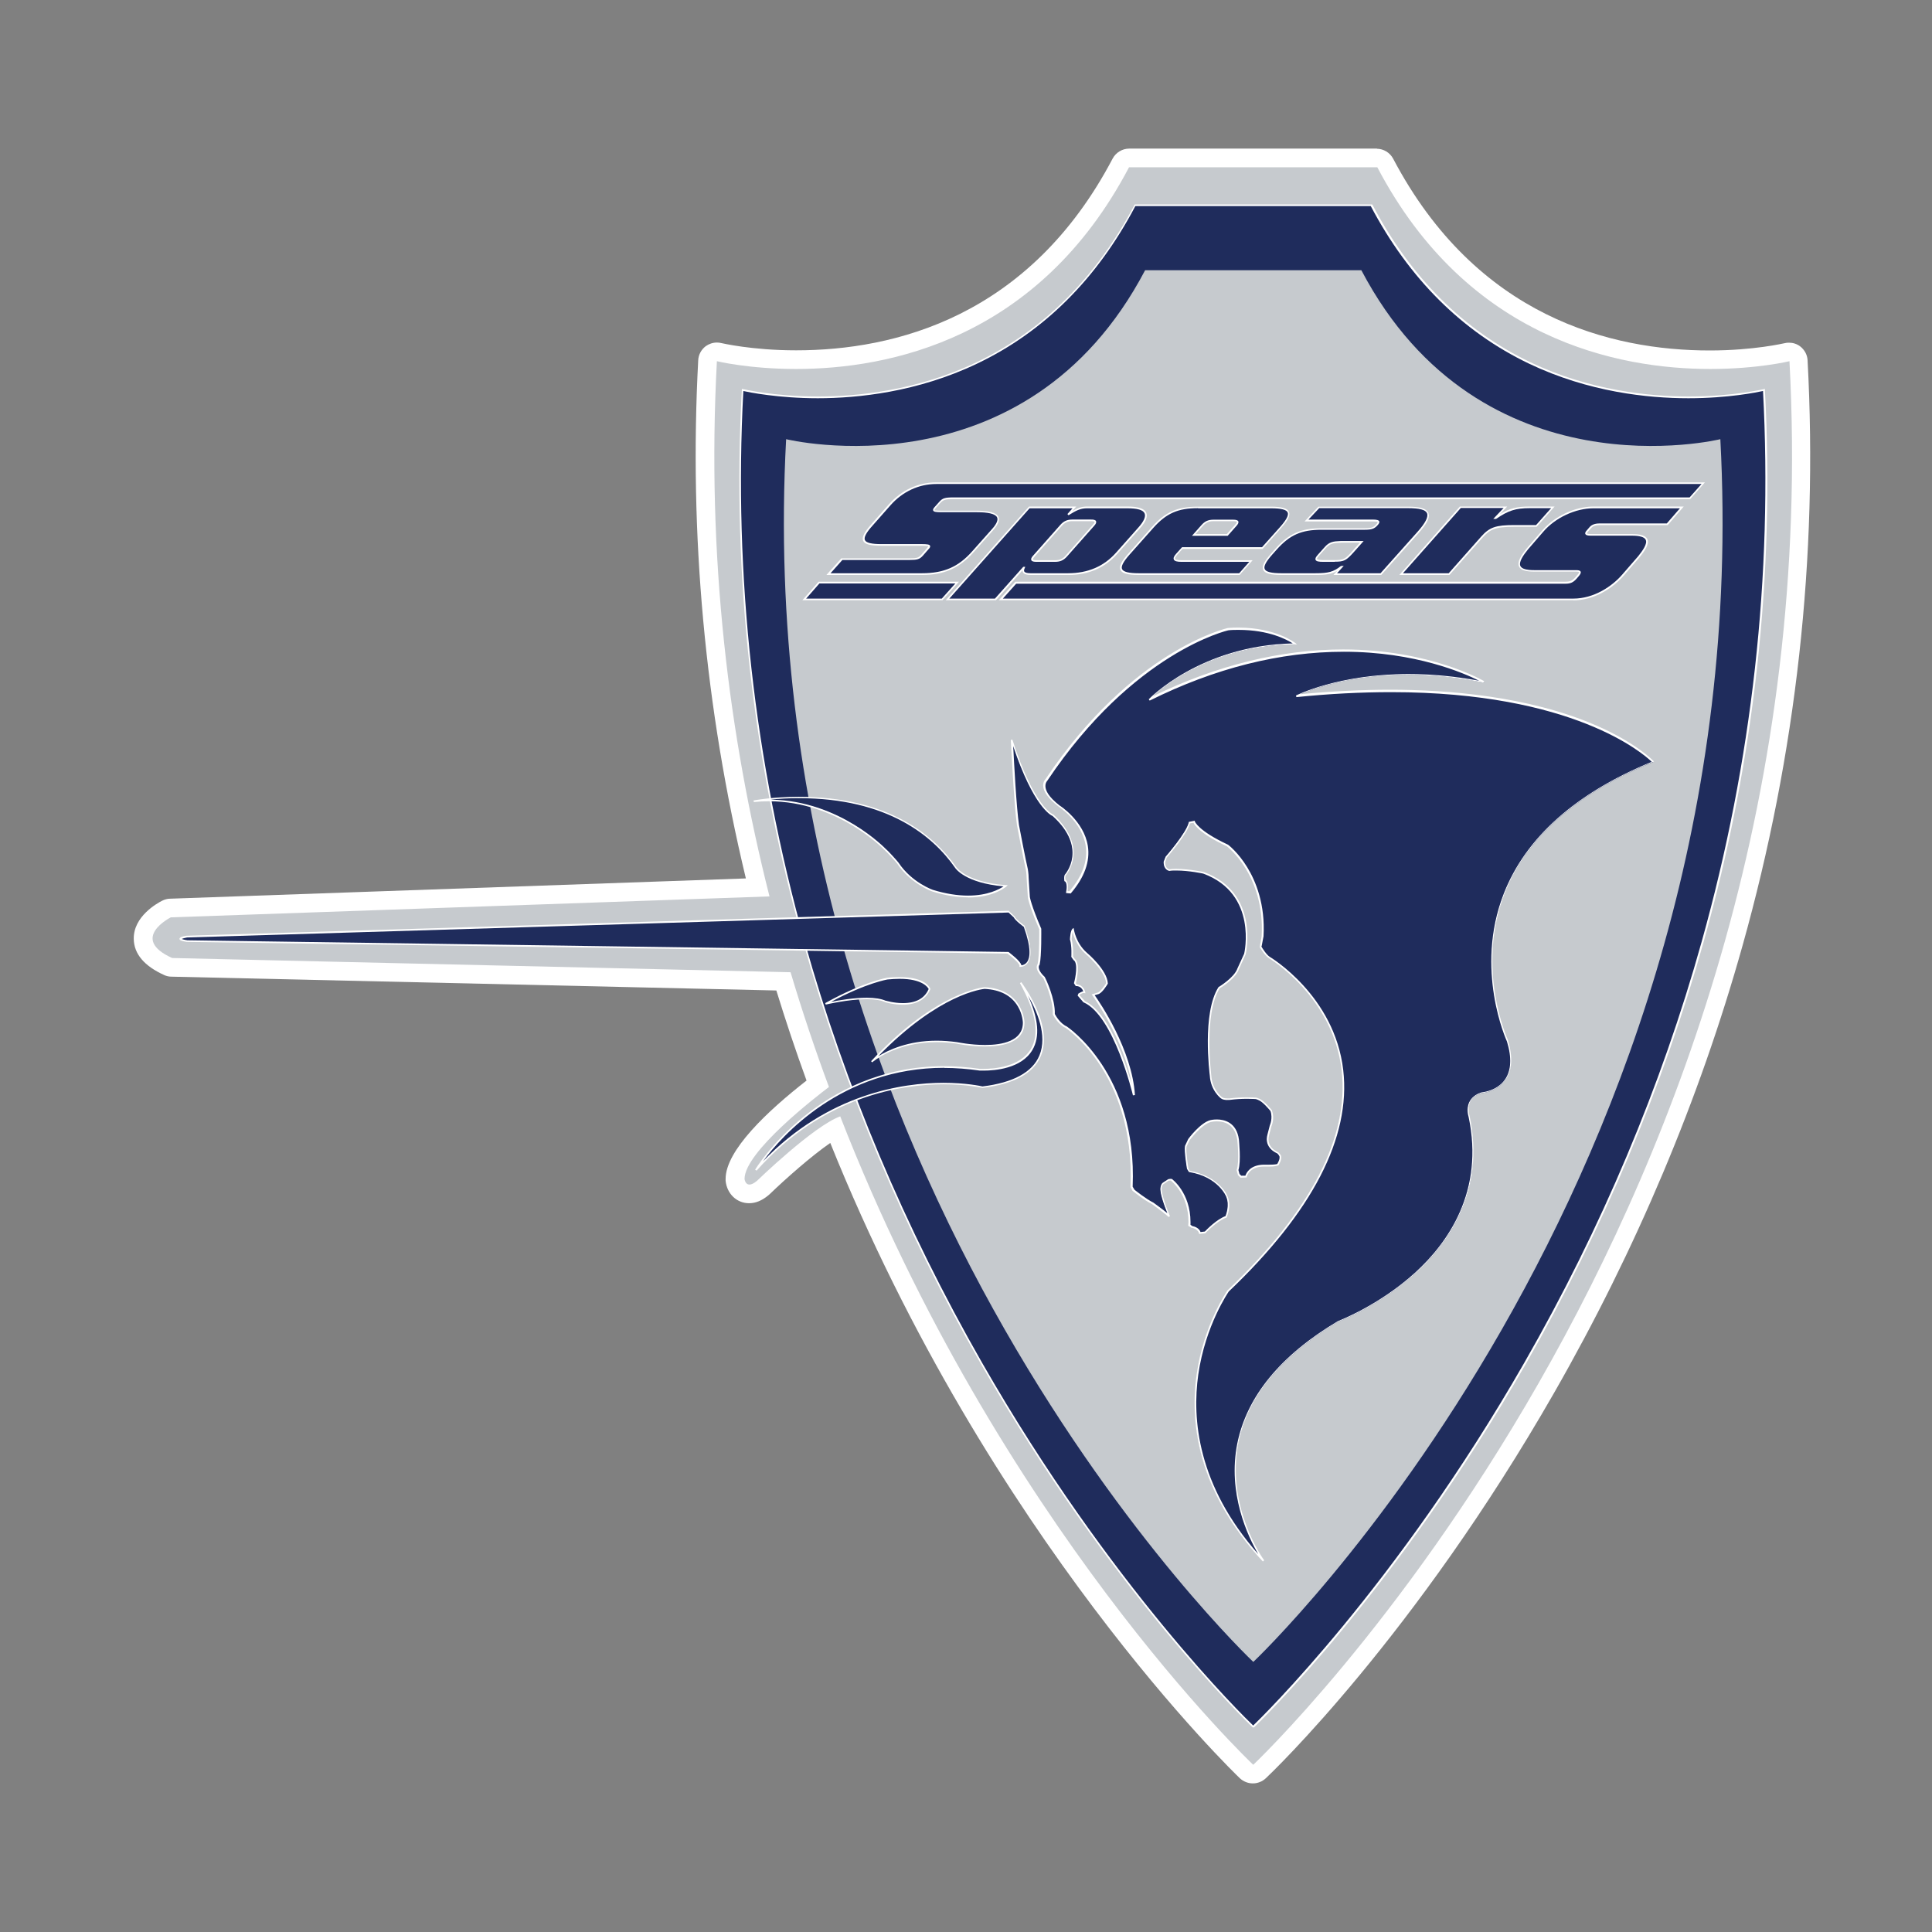 <svg width="110" height="110" viewBox="0 0 110 110" fill="none" xmlns="http://www.w3.org/2000/svg">
<rect x="0" y="0" width="110" height="110" fill="#808080" stroke="none"/>
<path d="M71.343 101.004C71.205 101.004 71.075 100.95 70.976 100.858C70.831 100.721 56.565 87.074 47.548 64.288C46.288 64.998 44.24 66.871 43.468 67.612C43.46 67.619 43.445 67.627 43.437 67.642C43.162 67.864 42.918 67.978 42.666 67.978C42.192 67.978 41.901 67.573 41.856 67.184C41.856 67.168 41.856 67.146 41.856 67.13C41.856 65.541 44.927 62.966 46.563 61.713C45.852 59.787 45.195 57.831 44.606 55.89L9.778 55.096C9.709 55.096 9.64 55.08 9.572 55.05C8.639 54.629 8.158 54.094 8.15 53.475C8.128 52.49 9.342 51.848 9.48 51.779C9.549 51.749 9.625 51.726 9.702 51.726L43.139 50.557C40.709 40.7 39.747 30.613 40.282 20.565C40.289 20.405 40.366 20.259 40.495 20.168C40.587 20.099 40.702 20.061 40.809 20.061C40.847 20.061 40.893 20.061 40.931 20.076C40.946 20.076 42.719 20.504 45.309 20.504C51.056 20.504 58.934 18.563 63.801 9.302C63.893 9.126 64.076 9.019 64.267 9.019H78.396C78.594 9.019 78.77 9.126 78.862 9.302C83.729 18.563 91.607 20.504 97.353 20.504C99.944 20.504 101.716 20.084 101.732 20.076C101.77 20.068 101.816 20.061 101.854 20.061C101.969 20.061 102.076 20.099 102.167 20.168C102.297 20.259 102.374 20.405 102.381 20.565C103.734 45.812 95.321 66.297 88.031 79.043C80.13 92.85 71.778 100.805 71.694 100.889C71.595 100.981 71.465 101.034 71.328 101.034H71.305L71.343 101.004Z" fill="#C6CACE"/>
<path d="M78.419 9.524C83.576 19.342 92.15 21.008 97.376 21.008C100.074 21.008 101.885 20.565 101.885 20.565C104.49 69.186 71.366 100.469 71.366 100.469H71.343C71.343 100.469 56.901 86.829 47.839 63.562C46.326 64.104 43.101 67.23 43.101 67.23C42.91 67.39 42.773 67.444 42.673 67.444C42.421 67.444 42.391 67.123 42.391 67.123C42.391 65.571 46.532 62.393 47.197 61.888C46.417 59.787 45.684 57.609 45.012 55.355L9.801 54.545C7.341 53.43 9.725 52.23 9.725 52.23L43.812 51.038C41.497 41.899 40.221 31.691 40.817 20.565C40.817 20.565 42.627 21.008 45.325 21.008C50.559 21.008 59.125 19.342 64.282 9.524H78.411M78.419 8.461H64.29C63.901 8.461 63.534 8.683 63.35 9.027C58.605 18.051 50.926 19.946 45.325 19.946C42.803 19.946 41.084 19.534 41.069 19.534C40.985 19.511 40.901 19.503 40.817 19.503C40.587 19.503 40.366 19.579 40.182 19.709C39.93 19.9 39.77 20.191 39.754 20.504C39.227 30.392 40.136 40.31 42.467 50.014L9.679 51.168C9.526 51.168 9.373 51.214 9.236 51.282C8.961 51.42 7.585 52.176 7.616 53.468C7.631 54.316 8.219 55.004 9.35 55.516C9.48 55.577 9.618 55.607 9.763 55.607L44.202 56.394C44.729 58.106 45.302 59.825 45.921 61.522C43.69 63.264 41.313 65.503 41.313 67.123C41.313 67.161 41.313 67.199 41.313 67.23C41.39 67.971 41.947 68.506 42.65 68.506C43.025 68.506 43.384 68.36 43.758 68.047C43.781 68.032 43.797 68.009 43.819 67.994C44.714 67.13 46.196 65.816 47.273 65.075C56.343 87.616 70.449 101.11 70.594 101.248C70.793 101.431 71.053 101.538 71.32 101.538H71.343C71.61 101.538 71.87 101.431 72.069 101.248C72.413 100.927 80.558 93.156 88.497 79.28C93.159 71.134 96.765 62.576 99.21 53.85C102.274 42.931 103.52 31.713 102.916 20.512C102.901 20.198 102.74 19.908 102.488 19.717C102.305 19.579 102.083 19.511 101.854 19.511C101.77 19.511 101.686 19.518 101.602 19.541C101.587 19.541 99.867 19.954 97.346 19.954C91.745 19.954 84.073 18.059 79.32 9.035C79.137 8.691 78.778 8.469 78.38 8.469" fill="white"/>
<path d="M71.366 11.686H78.082C85.533 25.853 100.433 22.2 100.433 22.2C102.916 68.506 71.366 98.299 71.366 98.299H71.343C71.343 98.299 39.793 68.506 42.276 22.208C42.276 22.208 57.176 25.86 64.626 11.694H71.366V11.686Z" fill="#1F2C5C"/>
<path d="M71.381 98.352H71.328L71.312 98.337C71.228 98.26 63.335 90.734 55.839 77.637C51.438 69.95 48.038 61.873 45.73 53.636C42.842 43.336 41.665 32.76 42.238 22.193V22.139L42.299 22.154C42.314 22.154 44.049 22.575 46.578 22.575C48.825 22.575 52.225 22.238 55.61 20.619C59.4 18.808 62.418 15.797 64.596 11.663L64.611 11.64H78.128L78.144 11.663C80.314 15.797 83.34 18.808 87.122 20.619C90.507 22.238 93.907 22.575 96.154 22.575C98.683 22.575 100.418 22.154 100.433 22.154L100.486 22.139V22.193C101.059 32.76 99.883 43.336 96.994 53.636C94.687 61.873 91.286 69.942 86.885 77.637C79.389 90.726 71.488 98.26 71.412 98.337L71.397 98.352H71.381ZM42.322 22.261C41.764 32.798 42.941 43.343 45.814 53.613C48.122 61.843 51.522 69.912 55.916 77.591C63.205 90.321 70.877 97.794 71.351 98.245C71.824 97.787 79.496 90.321 86.786 77.591C91.187 69.912 94.587 61.843 96.887 53.613C99.76 43.343 100.937 32.798 100.379 22.261C100.066 22.33 98.423 22.674 96.131 22.674C93.839 22.674 90.461 22.33 87.053 20.703C83.256 18.884 80.222 15.866 78.044 11.732H64.642C62.464 15.873 59.431 18.892 55.633 20.703C52.233 22.33 48.825 22.674 46.563 22.674C44.301 22.674 42.628 22.33 42.314 22.261" fill="white"/>
<path d="M71.366 15.384H77.509C84.325 28.344 97.949 25.005 97.949 25.005C100.219 67.359 71.366 94.615 71.366 94.615H71.35C71.35 94.615 42.482 67.352 44.759 25.005C44.759 25.005 58.391 28.344 65.199 15.384H71.366Z" fill="#C6CACE"/>
<path d="M94.129 43.382C94.129 43.382 89.223 38.086 73.803 39.637C73.803 39.637 77.891 37.521 84.501 38.866C84.501 38.866 76.761 34.22 65.421 39.851C65.421 39.851 68.309 36.757 73.727 36.68C73.727 36.68 72.482 35.656 69.929 35.832C69.929 35.832 64.558 36.978 59.583 44.421C59.583 44.421 59.018 44.91 60.286 45.895C60.286 45.895 63.457 47.867 60.92 50.824L60.737 50.809C60.737 50.809 60.852 50.251 60.623 50.144C60.623 50.144 60.592 49.961 60.638 49.861C60.638 49.861 62.013 48.31 59.942 46.43C59.942 46.43 58.85 46.048 57.604 42.144C57.604 42.144 57.772 45.743 57.956 46.988C57.956 46.988 58.353 49.059 58.46 49.51C58.46 49.51 58.506 49.762 58.506 49.999L58.575 51.076C58.575 51.076 58.62 51.504 59.224 52.902C59.224 52.902 59.247 54.423 59.133 54.912C59.133 54.912 58.896 55.157 59.446 55.669C59.446 55.669 60.034 56.883 59.996 57.747C59.996 57.747 60.271 58.297 60.699 58.496C60.699 58.496 64.695 61.086 64.42 67.589L64.535 67.787C64.535 67.787 65.161 68.299 65.627 68.536C65.627 68.536 66.491 69.163 66.567 69.277C66.567 69.277 66.017 67.986 66.094 67.627C66.094 67.627 66.117 67.459 66.201 67.398L66.499 67.199C66.499 67.199 66.613 67.176 66.667 67.184C66.667 67.184 67.706 67.91 67.706 69.598V69.774L67.851 69.866C67.851 69.866 68.218 69.919 68.287 70.21L68.592 70.171C68.592 70.171 69.234 69.476 69.784 69.285C69.784 69.285 70.059 68.689 69.838 68.139C69.838 68.139 69.402 66.985 67.706 66.702L67.606 66.557C67.606 66.557 67.438 65.571 67.492 65.266L67.675 64.884C67.675 64.884 68.348 63.974 68.913 63.829C68.913 63.829 70.296 63.478 70.487 64.907C70.487 64.907 70.625 66.144 70.449 66.626L70.518 66.87L70.64 66.993H70.93C70.93 66.993 71.068 66.374 71.939 66.366C71.939 66.366 72.612 66.397 72.734 66.32C72.734 66.32 72.925 66.037 72.879 65.839C72.879 65.839 72.825 65.701 72.719 65.633C72.719 65.633 71.977 65.365 72.191 64.601L72.329 64.097C72.329 64.097 72.52 63.692 72.367 63.241C72.367 63.241 71.924 62.691 71.649 62.591C71.649 62.591 71.519 62.523 71.473 62.538C71.473 62.538 70.778 62.484 70.013 62.584C70.013 62.584 69.677 62.63 69.532 62.507C69.532 62.507 68.959 62.079 68.913 61.246C68.913 61.246 68.455 57.732 69.395 56.242C69.395 56.242 70.296 55.714 70.487 55.149L70.869 54.316C70.869 54.316 71.725 50.87 68.508 49.693C68.508 49.693 67.385 49.449 66.552 49.533C66.552 49.533 66.269 49.502 66.269 49.074L66.369 48.799C66.369 48.799 67.561 47.439 67.698 46.835L67.966 46.782C67.966 46.782 68.096 47.309 69.876 48.142C69.876 48.142 72.077 49.8 71.863 53.323L71.748 53.896C71.748 53.896 72.031 54.377 72.252 54.515C72.252 54.515 83.149 60.895 69.914 73.495C69.914 73.495 64.565 81.029 71.954 88.915C71.954 88.915 66.254 81.175 76.18 75.26C76.18 75.26 85.403 71.807 83.645 63.577C83.645 63.577 83.294 62.591 84.348 62.24C84.348 62.24 86.671 62.095 85.831 59.283C85.831 59.283 80.91 48.769 94.114 43.389M61.73 57.036L61.41 56.677L61.44 56.593C61.44 56.593 61.654 56.463 61.738 56.486C61.738 56.486 61.654 56.096 61.272 56.096L61.196 55.989C61.196 55.989 61.494 54.874 61.157 54.645L61.035 54.484C61.035 54.484 61.073 53.888 60.959 53.491C60.959 53.491 60.982 53.009 61.089 52.933C61.089 52.933 61.196 53.72 61.837 54.293C61.837 54.293 62.984 55.256 63.022 56.005C63.022 56.005 62.701 56.54 62.487 56.578L62.235 56.647C62.235 56.647 64.374 59.535 64.558 62.355C64.558 62.355 63.488 57.823 61.738 57.036" fill="#1F2C5C"/>
<path d="M71.939 88.946C68.111 84.858 67.751 80.869 68.133 78.24C68.546 75.39 69.876 73.488 69.891 73.465C74.644 68.941 76.822 64.731 76.386 60.933C75.897 56.738 72.283 54.576 72.245 54.553C72.015 54.415 71.733 53.941 71.725 53.919V53.903L71.832 53.315C71.939 51.519 71.396 50.22 70.923 49.449C70.411 48.608 69.86 48.195 69.86 48.188C68.355 47.485 68.019 46.988 67.95 46.843L67.751 46.881C67.591 47.485 66.529 48.715 66.43 48.83L66.338 49.089C66.338 49.456 66.567 49.494 66.575 49.494C66.689 49.479 66.819 49.471 66.964 49.471C67.713 49.471 68.523 49.647 68.531 49.647C71.748 50.832 70.93 54.293 70.923 54.331L70.54 55.172C70.357 55.714 69.547 56.211 69.44 56.272C68.523 57.739 68.966 61.201 68.966 61.239C69.012 62.041 69.562 62.461 69.562 62.461C69.624 62.515 69.731 62.538 69.876 62.538C69.952 62.538 70.013 62.538 70.013 62.538C70.319 62.5 70.647 62.477 70.991 62.477C71.259 62.477 71.442 62.492 71.48 62.492H71.496C71.557 62.492 71.664 62.545 71.687 62.553C71.969 62.66 72.405 63.195 72.42 63.218V63.233C72.588 63.692 72.397 64.104 72.39 64.12L72.26 64.616C72.061 65.327 72.726 65.579 72.756 65.594C72.879 65.671 72.94 65.816 72.94 65.823C72.986 66.045 72.802 66.335 72.787 66.351H72.772C72.772 66.351 72.68 66.419 72.252 66.419C72.084 66.419 71.947 66.419 71.947 66.419C71.129 66.427 70.991 66.977 70.984 67V67.038L70.632 67.054L70.487 66.909L70.411 66.633V66.618C70.579 66.152 70.449 64.93 70.449 64.922C70.326 64.035 69.746 63.844 69.28 63.844C69.081 63.844 68.936 63.883 68.936 63.883C68.401 64.02 67.736 64.914 67.729 64.922L67.553 65.289C67.507 65.571 67.652 66.442 67.667 66.549L67.751 66.672C69.096 66.901 69.746 67.726 69.899 68.131C70.128 68.697 69.853 69.285 69.838 69.316V69.331H69.815C69.28 69.514 68.645 70.202 68.638 70.202V70.217L68.263 70.255V70.217C68.195 69.957 67.859 69.904 67.851 69.904H67.835L67.652 69.789L67.667 69.583C67.667 68.024 66.751 67.291 66.659 67.214C66.659 67.214 66.644 67.214 66.636 67.214C66.598 67.214 66.544 67.222 66.521 67.23L66.231 67.428C66.177 67.474 66.147 67.589 66.147 67.627C66.086 67.91 66.46 68.895 66.613 69.247L66.529 69.293C66.475 69.209 65.941 68.811 65.597 68.559C65.131 68.33 64.527 67.833 64.496 67.81H64.489L64.366 67.589V67.573C64.512 64.227 63.495 61.942 62.617 60.62C61.669 59.183 60.676 58.526 60.66 58.519C60.225 58.32 59.95 57.777 59.942 57.755V57.732C59.98 56.929 59.453 55.791 59.4 55.684C59.155 55.462 59.033 55.248 59.025 55.072C59.025 54.973 59.063 54.904 59.079 54.881C59.186 54.408 59.17 53.025 59.17 52.902C58.574 51.527 58.521 51.091 58.521 51.076L58.452 49.991C58.452 49.754 58.406 49.51 58.406 49.502C58.299 49.066 57.91 47.003 57.902 46.98C57.726 45.743 57.558 42.166 57.55 42.128L57.642 42.113C58.865 45.934 59.942 46.361 59.95 46.369H59.965C61.05 47.362 61.188 48.264 61.104 48.837C61.02 49.433 60.714 49.808 60.668 49.861C60.645 49.922 60.653 50.029 60.66 50.083C60.852 50.205 60.806 50.595 60.783 50.74H60.89C61.639 49.876 61.944 48.998 61.814 48.15C61.6 46.767 60.263 45.918 60.248 45.903C59.69 45.468 59.407 45.078 59.392 44.734C59.392 44.512 59.499 44.383 59.53 44.359C64.466 36.993 69.853 35.771 69.906 35.756C70.113 35.74 70.304 35.733 70.495 35.733C72.65 35.733 73.734 36.604 73.742 36.604L73.841 36.688H73.712C69.196 36.749 66.414 38.942 65.65 39.637C69.287 37.872 72.932 36.978 76.478 36.978C81.429 36.978 84.47 38.766 84.501 38.782L84.463 38.865C83.011 38.575 81.559 38.422 80.161 38.422C76.928 38.422 74.758 39.217 74.048 39.523C75.828 39.355 77.547 39.27 79.167 39.27C82.361 39.27 86.984 39.622 90.843 41.288C93.158 42.289 94.114 43.305 94.129 43.313L94.175 43.358L94.114 43.382C89.758 45.162 86.915 47.676 85.67 50.87C83.997 55.149 85.838 59.176 85.853 59.214C86.144 60.177 86.098 60.933 85.724 61.476C85.25 62.148 84.432 62.232 84.34 62.24C84.035 62.347 83.821 62.515 83.706 62.744C83.531 63.111 83.668 63.516 83.668 63.516C84.585 67.795 82.499 70.76 80.589 72.494C78.518 74.374 76.203 75.253 76.18 75.26C72.955 77.178 71.045 79.501 70.51 82.145C69.776 85.79 71.954 88.816 71.977 88.839L71.908 88.9L71.939 88.946ZM71.817 53.888C71.862 53.972 72.107 54.362 72.29 54.476C72.329 54.499 75.989 56.685 76.478 60.926C76.921 64.754 74.728 68.995 69.96 73.534C69.96 73.541 68.63 75.436 68.225 78.263C67.866 80.785 68.179 84.567 71.641 88.487C71.06 87.501 69.876 85.026 70.449 82.176C70.991 79.501 72.917 77.155 76.172 75.222C76.203 75.207 78.503 74.336 80.558 72.471C82.453 70.752 84.516 67.818 83.615 63.585C83.615 63.569 83.462 63.149 83.66 62.744C83.783 62.492 84.019 62.301 84.356 62.194H84.363C84.363 62.194 85.219 62.133 85.685 61.468C86.044 60.956 86.083 60.223 85.8 59.298C85.785 59.267 83.928 55.202 85.617 50.885C86.87 47.683 89.704 45.162 94.045 43.374C93.571 42.915 89.575 39.408 79.206 39.408C77.502 39.408 75.683 39.5 73.811 39.691L73.788 39.599C73.788 39.599 76.203 38.377 80.199 38.377C81.506 38.377 82.858 38.506 84.218 38.759C83.37 38.331 80.596 37.108 76.516 37.108C72.894 37.108 69.173 38.04 65.459 39.889L65.406 39.813C65.406 39.813 68.317 36.757 73.605 36.634C73.276 36.42 72.252 35.863 70.525 35.863C70.334 35.863 70.143 35.863 69.945 35.886C69.899 35.893 64.542 37.116 59.629 44.451C59.629 44.451 59.514 44.566 59.522 44.772C59.53 44.994 59.675 45.353 60.332 45.865C60.34 45.865 61.715 46.744 61.937 48.165C62.074 49.044 61.745 49.953 60.974 50.855L60.959 50.87L60.699 50.847V50.793C60.737 50.648 60.775 50.251 60.622 50.175H60.599V50.136C60.599 50.113 60.569 49.938 60.615 49.831V49.815C60.676 49.754 61.944 48.279 59.935 46.461C59.82 46.415 58.834 45.911 57.688 42.48C57.734 43.412 57.871 45.972 58.017 46.973C58.017 46.996 58.414 49.051 58.521 49.487C58.521 49.494 58.567 49.746 58.567 49.991L58.636 51.069C58.636 51.069 58.697 51.512 59.285 52.879V52.895C59.285 52.956 59.308 54.431 59.193 54.92V54.935L59.178 54.943C59.178 54.943 58.987 55.164 59.491 55.63V55.645C59.53 55.691 60.087 56.868 60.057 57.732C60.095 57.808 60.355 58.274 60.737 58.442C60.783 58.473 64.756 61.117 64.489 67.566L64.596 67.742C64.665 67.795 65.245 68.261 65.673 68.475C65.742 68.528 66.216 68.865 66.468 69.079C66.315 68.697 66.009 67.887 66.078 67.604C66.078 67.589 66.101 67.421 66.2 67.344L66.514 67.138C66.514 67.138 66.644 67.107 66.705 67.123H66.72C66.72 67.123 67.782 67.894 67.782 69.583V69.736L67.897 69.812C67.958 69.82 68.263 69.889 68.355 70.148L68.6 70.118C68.691 70.019 69.264 69.43 69.776 69.239C69.815 69.14 70.013 68.62 69.822 68.147C69.822 68.131 69.371 67.008 67.721 66.733H67.698L67.583 66.549C67.576 66.511 67.415 65.549 67.469 65.243L67.652 64.853C67.683 64.807 68.347 63.921 68.913 63.776C68.913 63.776 69.073 63.737 69.28 63.737C69.692 63.737 70.411 63.89 70.54 64.891C70.54 64.945 70.67 66.121 70.51 66.618L70.571 66.84L70.67 66.939H70.907C70.953 66.794 71.175 66.32 71.954 66.313C71.954 66.313 72.092 66.313 72.26 66.313C72.588 66.313 72.688 66.282 72.718 66.274C72.749 66.228 72.886 65.999 72.848 65.839C72.848 65.839 72.795 65.724 72.711 65.663C72.711 65.663 71.939 65.373 72.168 64.578L72.298 64.074C72.298 64.074 72.481 63.676 72.336 63.256C72.283 63.195 71.893 62.714 71.641 62.63C71.595 62.607 71.519 62.576 71.488 62.576C71.488 62.576 71.289 62.561 70.999 62.561C70.663 62.561 70.334 62.584 70.036 62.622C70.036 62.622 69.677 62.668 69.517 62.538C69.494 62.523 68.928 62.087 68.882 61.246C68.867 61.101 68.431 57.701 69.371 56.211L69.387 56.196C69.387 56.196 70.273 55.668 70.457 55.134L70.838 54.301C70.838 54.301 71.641 50.893 68.508 49.739C68.508 49.739 67.706 49.563 66.972 49.563C66.835 49.563 66.697 49.563 66.582 49.586C66.567 49.586 66.254 49.54 66.254 49.082V49.066L66.368 48.776C66.384 48.761 67.553 47.416 67.683 46.828V46.797L68.027 46.728V46.767C68.027 46.767 68.202 47.294 69.922 48.096C69.952 48.119 70.495 48.532 71.014 49.38C71.496 50.167 72.046 51.489 71.939 53.315L71.832 53.873L71.817 53.888ZM64.504 62.362C64.496 62.316 63.419 57.839 61.707 57.074H61.692L61.356 56.685L61.402 56.562H61.417C61.417 56.562 61.57 56.463 61.677 56.44C61.639 56.341 61.532 56.142 61.272 56.142H61.249L61.15 55.989V55.966C61.234 55.668 61.386 54.843 61.134 54.667H61.127L60.997 54.484V54.469C60.997 54.469 61.035 53.88 60.92 53.491V53.475C60.92 53.391 60.951 52.971 61.066 52.879L61.127 52.834L61.142 52.91C61.142 52.91 61.249 53.689 61.875 54.239C61.921 54.278 63.037 55.225 63.075 55.989V56.005C63.037 56.073 62.739 56.57 62.51 56.608L62.326 56.662C62.617 57.074 64.451 59.757 64.619 62.347L64.527 62.362H64.504ZM61.761 56.998C62.494 57.334 63.197 58.335 63.839 59.978C64.107 60.651 64.305 61.3 64.435 61.743C64.023 59.176 62.212 56.7 62.196 56.669L62.158 56.616L62.471 56.524C62.632 56.494 62.884 56.135 62.976 55.982C62.93 55.264 61.822 54.324 61.814 54.316C61.31 53.873 61.134 53.307 61.073 53.055C61.042 53.162 61.02 53.323 61.012 53.475C61.119 53.842 61.096 54.354 61.096 54.461L61.195 54.599C61.524 54.843 61.295 55.814 61.257 55.974L61.302 56.05C61.692 56.066 61.784 56.471 61.784 56.478L61.799 56.555L61.723 56.532C61.723 56.532 61.723 56.532 61.707 56.532C61.654 56.532 61.539 56.585 61.478 56.624L61.463 56.662L61.761 56.99V56.998Z" fill="white"/>
<path d="M57.421 51.894L10.634 53.315C10.634 53.315 9.893 53.437 10.558 53.56C10.581 53.56 10.611 53.56 10.642 53.575L57.383 54.24C57.383 54.24 58.139 54.782 58.101 54.996C58.101 54.996 59.178 55.088 58.315 52.734C58.315 52.734 57.81 52.368 57.742 52.192L57.421 51.894Z" fill="#1F2C5C"/>
<path d="M58.116 55.05H58.093H58.04L58.047 54.996C58.07 54.874 57.665 54.515 57.36 54.293L10.634 53.628C10.634 53.628 10.573 53.621 10.55 53.613C10.313 53.567 10.221 53.529 10.221 53.453C10.221 53.376 10.351 53.315 10.611 53.277L57.428 51.855L57.772 52.184C57.826 52.322 58.193 52.604 58.33 52.704H58.338V52.727C58.712 53.751 58.773 54.461 58.521 54.82C58.368 55.034 58.154 55.05 58.093 55.05M10.336 53.453C10.336 53.453 10.412 53.491 10.573 53.521C10.604 53.521 10.626 53.529 10.657 53.536L57.406 54.201H57.421C57.543 54.301 58.101 54.713 58.154 54.958C58.223 54.958 58.368 54.92 58.483 54.767C58.643 54.538 58.735 54.003 58.292 52.772C58.208 52.711 57.803 52.406 57.719 52.23L57.421 51.955L10.649 53.376C10.527 53.399 10.389 53.437 10.351 53.46" fill="white"/>
<path d="M42.91 45.613C42.91 45.613 50.689 44.062 54.41 49.388C54.41 49.388 54.975 50.259 57.26 50.427C57.26 50.427 55.961 51.581 53.119 50.709C53.119 50.709 51.896 50.297 51.117 49.128C51.063 49.044 50.521 48.455 50.414 48.364C50.414 48.364 47.395 45.147 42.918 45.597" fill="#1F2C5C"/>
<path d="M55.113 51.091C54.487 51.091 53.814 50.984 53.103 50.763C53.088 50.763 51.85 50.327 51.079 49.166C51.025 49.082 50.49 48.501 50.383 48.417C50.353 48.386 47.709 45.62 43.774 45.62C43.491 45.62 43.201 45.636 42.918 45.666L42.903 45.575C42.903 45.575 43.98 45.368 45.478 45.368C50.574 45.368 53.172 47.546 54.448 49.372C54.448 49.38 55.029 50.228 57.26 50.396H57.375L57.291 50.48C57.26 50.503 56.58 51.099 55.113 51.099M43.919 45.529C47.816 45.597 50.414 48.318 50.444 48.348C50.559 48.432 51.094 49.028 51.155 49.112C51.911 50.251 53.119 50.671 53.134 50.671C53.837 50.885 54.502 50.992 55.121 50.992C56.244 50.992 56.909 50.625 57.138 50.465C54.96 50.274 54.403 49.449 54.38 49.41C53.119 47.599 50.544 45.445 45.485 45.445C44.882 45.445 44.347 45.475 43.926 45.521" fill="white"/>
<path d="M49.635 60.452C49.635 60.452 51.323 58.931 54.479 59.382C54.479 59.382 58.284 60.169 58.284 58.221C58.284 58.221 58.254 56.364 56.061 56.249C56.061 56.249 53.356 56.448 49.635 60.452Z" fill="#1F2C5C"/>
<path d="M49.665 60.49L49.596 60.421C53.287 56.448 56.03 56.211 56.053 56.203C58.276 56.318 58.33 58.205 58.33 58.221C58.33 59.115 57.551 59.581 56.084 59.581C55.243 59.581 54.479 59.428 54.471 59.42C54.089 59.367 53.7 59.336 53.333 59.336C50.964 59.336 49.68 60.467 49.665 60.482M56.061 56.303C56.061 56.303 55.38 56.356 54.257 56.899C53.279 57.373 51.774 58.312 50.001 60.139C50.559 59.795 51.69 59.252 53.333 59.252C53.707 59.252 54.097 59.283 54.486 59.336C54.494 59.336 55.258 59.497 56.084 59.497C57.069 59.497 58.238 59.275 58.238 58.228C58.238 58.228 58.231 57.77 57.956 57.304C57.589 56.685 56.955 56.349 56.061 56.303Z" fill="white"/>
<path d="M52.92 56.31C52.92 56.31 52.637 55.493 50.528 55.714C50.528 55.714 49.229 55.913 47.006 57.151C47.006 57.151 49.428 56.562 50.414 57.013C50.414 57.013 52.362 57.632 52.92 56.31Z" fill="#1F2C5C"/>
<path d="M51.4 57.205C50.865 57.205 50.414 57.067 50.398 57.059C50.154 56.945 49.803 56.891 49.344 56.891C48.289 56.891 47.021 57.197 47.014 57.197L46.983 57.113C49.191 55.883 50.513 55.669 50.521 55.669C50.773 55.638 51.002 55.63 51.216 55.63C52.721 55.63 52.958 56.265 52.966 56.295V56.31V56.326C52.721 56.899 52.187 57.205 51.4 57.205ZM50.437 56.975C50.437 56.975 50.888 57.113 51.407 57.113C52.148 57.113 52.645 56.845 52.874 56.31C52.828 56.219 52.523 55.73 51.216 55.73C51.002 55.73 50.773 55.745 50.536 55.768C50.528 55.768 49.336 55.959 47.312 57.044C47.762 56.952 48.603 56.807 49.352 56.807C49.818 56.807 50.185 56.868 50.437 56.983" fill="white"/>
<path d="M43.032 66.618C43.032 66.618 47.174 59.65 55.793 60.903C55.793 60.903 61.05 61.27 58.108 55.959C58.108 55.959 62.135 61.147 55.931 61.904C55.931 61.904 48.756 60.208 43.04 66.618" fill="#1F2C5C"/>
<path d="M43.071 66.649L42.994 66.595C43.033 66.534 46.586 60.704 53.753 60.704C54.418 60.704 55.106 60.758 55.793 60.857C55.793 60.857 55.87 60.857 56 60.857C56.611 60.857 58.093 60.742 58.697 59.718C59.194 58.878 58.98 57.617 58.07 55.974L58.147 55.921C58.147 55.921 58.613 56.532 58.98 57.342C59.324 58.098 59.645 59.191 59.262 60.123C58.85 61.117 57.727 61.72 55.938 61.942H55.931C55.923 61.942 55.06 61.736 53.723 61.736C51.384 61.736 46.891 62.37 43.086 66.641M53.761 60.796C47.931 60.796 44.507 64.677 43.445 66.114C47.174 62.248 51.446 61.651 53.715 61.651C54.999 61.651 55.847 61.835 55.938 61.858C57.688 61.644 58.781 61.048 59.178 60.1C59.66 58.947 59.018 57.518 58.529 56.685C59.133 58.007 59.217 59.038 58.781 59.779C58.154 60.849 56.626 60.956 56.007 60.956C55.87 60.956 55.793 60.956 55.793 60.956C55.106 60.857 54.426 60.803 53.761 60.803" fill="white"/>
<path d="M47.923 31.828H51.766C52.209 31.828 52.324 31.798 52.5 31.599L52.813 31.24C52.981 31.056 52.92 31.011 52.485 31.011H50.192C49.069 31.011 48.863 30.751 49.627 29.887L50.651 28.726C51.369 27.916 52.309 27.496 53.302 27.496H96.971L96.207 28.351H54.25C53.814 28.351 53.669 28.39 53.508 28.581L53.249 28.871C53.073 29.062 53.149 29.1 53.593 29.1H55.587C56.786 29.1 57.176 29.391 56.511 30.139L55.388 31.4C54.662 32.218 53.845 32.669 52.492 32.669H47.159L47.923 31.813V31.828Z" fill="#1F2C5C"/>
<path d="M52.492 32.737H47.052L47.9 31.79H51.766C52.202 31.79 52.301 31.759 52.462 31.576L52.775 31.217C52.851 31.133 52.851 31.11 52.851 31.11C52.844 31.095 52.767 31.072 52.485 31.072H50.185C49.543 31.072 49.23 30.988 49.145 30.789C49.061 30.598 49.199 30.315 49.589 29.872L50.612 28.711C51.323 27.908 52.278 27.465 53.295 27.465H97.071L96.23 28.42H54.25C53.822 28.42 53.7 28.458 53.539 28.634L53.279 28.924C53.203 29.009 53.203 29.032 53.203 29.039C53.226 29.077 53.493 29.077 53.585 29.077H55.579C56.336 29.077 56.733 29.192 56.848 29.429C56.932 29.612 56.832 29.864 56.542 30.193L55.419 31.454C54.617 32.355 53.745 32.737 52.492 32.737ZM47.266 32.638H52.5C53.738 32.638 54.571 32.279 55.358 31.385L56.481 30.124C56.741 29.834 56.84 29.605 56.771 29.459C56.68 29.261 56.282 29.161 55.595 29.161H53.6C53.302 29.161 53.172 29.146 53.134 29.07C53.104 29.009 53.149 28.94 53.226 28.856L53.486 28.565C53.661 28.367 53.806 28.321 54.265 28.321H96.2L96.88 27.557H53.31C52.316 27.557 51.392 27.985 50.697 28.772L49.673 29.933C49.313 30.331 49.176 30.598 49.245 30.751C49.313 30.904 49.619 30.98 50.2 30.98H52.5C52.813 30.98 52.92 31.003 52.951 31.072C52.981 31.133 52.935 31.202 52.859 31.278L52.546 31.637C52.355 31.851 52.209 31.882 51.782 31.882H47.961L47.281 32.646L47.266 32.638Z" fill="white"/>
<path d="M56.672 34.128H53.944L58.605 28.886H61.173L60.821 29.291C61.264 29.016 61.517 28.886 61.898 28.886H64.198C65.444 28.886 65.475 29.375 64.863 30.071L63.587 31.507C62.968 32.203 62.074 32.691 60.829 32.691H58.689C58.193 32.691 58.246 32.478 58.315 32.317H58.292L56.68 34.128H56.672ZM58.873 31.652C58.689 31.859 58.727 31.943 58.995 31.943H60.08C60.347 31.943 60.531 31.859 60.722 31.652L62.258 29.918C62.441 29.704 62.403 29.627 62.135 29.627H61.05C60.783 29.627 60.599 29.712 60.408 29.918L58.873 31.652Z" fill="#1F2C5C"/>
<path d="M56.695 34.174H53.845L58.59 28.84H61.28L61.05 29.1C61.364 28.924 61.593 28.84 61.891 28.84H64.191C64.802 28.84 65.154 28.955 65.261 29.192C65.36 29.413 65.238 29.711 64.886 30.101L63.61 31.538C62.907 32.332 61.967 32.737 60.821 32.737H58.682C58.452 32.737 58.315 32.691 58.254 32.6C58.223 32.554 58.215 32.516 58.223 32.462L56.703 34.174H56.695ZM54.051 34.082H56.649L58.261 32.271H58.376L58.345 32.34C58.315 32.409 58.284 32.493 58.322 32.546C58.368 32.607 58.491 32.638 58.674 32.638H60.813C61.937 32.638 62.846 32.248 63.534 31.477L64.81 30.04C65.131 29.681 65.245 29.413 65.169 29.23C65.085 29.031 64.749 28.94 64.183 28.94H61.883C61.509 28.94 61.264 29.07 60.836 29.337L60.775 29.268L61.066 28.94H58.62L54.043 34.09L54.051 34.082ZM60.08 31.988H58.995C58.888 31.988 58.758 31.973 58.72 31.897C58.689 31.828 58.72 31.744 58.834 31.622L60.37 29.887C60.561 29.673 60.76 29.581 61.043 29.581H62.128C62.235 29.581 62.365 29.589 62.403 29.673C62.433 29.742 62.403 29.826 62.288 29.948L60.752 31.683C60.561 31.897 60.363 31.988 60.08 31.988ZM61.05 29.673C60.798 29.673 60.622 29.75 60.447 29.948L58.911 31.683C58.796 31.813 58.804 31.851 58.812 31.859C58.812 31.859 58.834 31.897 58.995 31.897H60.08C60.34 31.897 60.516 31.82 60.684 31.622L62.219 29.887C62.334 29.765 62.326 29.719 62.319 29.711C62.319 29.711 62.296 29.673 62.128 29.673H61.043H61.05Z" fill="white"/>
<path d="M71.228 31.943L70.571 32.691H64.833C63.61 32.691 63.58 32.34 64.282 31.545L65.62 30.04C66.323 29.245 66.987 28.886 68.21 28.886H72.359C73.582 28.886 73.612 29.245 72.909 30.04L71.878 31.201H67.316L67.003 31.553C66.773 31.828 66.842 31.943 67.285 31.943H71.236H71.228ZM69.876 30.453L70.334 29.933C70.525 29.719 70.518 29.627 70.212 29.627H69.096C68.798 29.627 68.623 29.719 68.432 29.933L67.973 30.453H69.876Z" fill="#1F2C5C"/>
<path d="M70.594 32.737H64.833C64.206 32.737 63.885 32.646 63.794 32.447C63.702 32.248 63.839 31.973 64.244 31.515L65.582 30.01C66.346 29.146 67.033 28.848 68.203 28.848H72.352C72.978 28.848 73.299 28.94 73.383 29.139C73.475 29.337 73.337 29.62 72.932 30.071L71.885 31.255H67.324L67.018 31.591C66.903 31.729 66.888 31.798 66.903 31.821C66.919 31.859 66.995 31.897 67.263 31.897H71.32L70.579 32.737H70.594ZM68.21 28.932C67.064 28.932 66.399 29.23 65.658 30.063L64.321 31.568C63.954 31.981 63.816 32.248 63.885 32.401C63.962 32.562 64.267 32.638 64.84 32.638H70.556L71.129 31.989H67.278C67.01 31.989 66.881 31.951 66.835 31.859C66.796 31.775 66.835 31.675 66.965 31.53L67.301 31.156H71.855L72.879 30.01C73.246 29.597 73.383 29.329 73.314 29.177C73.246 29.016 72.932 28.94 72.367 28.94H68.218L68.21 28.932ZM69.899 30.506H67.866L68.394 29.91C68.6 29.673 68.791 29.589 69.097 29.589H70.212C70.38 29.589 70.472 29.62 70.502 29.681C70.533 29.75 70.502 29.834 70.373 29.971L69.899 30.506ZM68.073 30.407H69.853L70.304 29.903C70.426 29.765 70.426 29.719 70.418 29.712C70.418 29.712 70.395 29.673 70.212 29.673H69.097C68.814 29.673 68.661 29.75 68.462 29.964L68.073 30.407Z" fill="white"/>
<path d="M78.625 32.684H76.035L76.417 32.264H76.394C75.951 32.608 75.653 32.684 74.911 32.684H72.971C71.748 32.684 71.717 32.333 72.42 31.538L72.665 31.263C73.368 30.468 74.033 30.116 75.255 30.116H77.739C78.121 30.116 78.258 30.055 78.419 29.872C78.572 29.704 78.556 29.628 78.167 29.628H74.407L75.103 28.879H80.192C81.498 28.879 81.674 29.268 80.749 30.315L78.633 32.684H78.625ZM76.317 30.858C75.897 30.865 75.698 30.904 75.446 31.179L75.064 31.614C74.82 31.889 74.942 31.927 75.355 31.935H75.989C76.508 31.935 76.615 31.882 77.051 31.393L77.532 30.85H76.325L76.317 30.858Z" fill="#1F2C5C"/>
<path d="M78.64 32.737H75.92L76.142 32.493C75.821 32.684 75.5 32.737 74.904 32.737H72.963C72.336 32.737 72.015 32.646 71.924 32.447C71.832 32.248 71.969 31.973 72.374 31.515L72.619 31.24C73.383 30.376 74.071 30.078 75.24 30.078H77.723C78.105 30.078 78.22 30.01 78.365 29.849C78.449 29.757 78.442 29.727 78.442 29.727C78.442 29.727 78.411 29.689 78.151 29.689H74.277L75.064 28.848H80.168C80.856 28.848 81.215 28.955 81.322 29.192C81.437 29.436 81.261 29.796 80.764 30.361L78.633 32.745L78.64 32.737ZM76.134 32.638H78.602L80.703 30.285C81.162 29.773 81.338 29.421 81.246 29.215C81.162 29.024 80.81 28.932 80.176 28.932H75.11L74.499 29.582H78.151C78.388 29.582 78.495 29.612 78.526 29.681C78.556 29.75 78.503 29.826 78.434 29.903C78.258 30.101 78.098 30.162 77.723 30.162H75.24C74.094 30.162 73.429 30.46 72.688 31.293L72.443 31.568C72.076 31.981 71.939 32.241 72.008 32.401C72.076 32.562 72.39 32.638 72.955 32.638H74.896C75.637 32.638 75.92 32.562 76.348 32.225H76.363L76.508 32.218L76.126 32.638H76.134ZM75.989 31.989H75.355C75.087 31.989 74.942 31.966 74.904 31.874C74.873 31.805 74.911 31.721 75.034 31.584L75.423 31.148C75.683 30.85 75.912 30.82 76.325 30.804H77.639L77.089 31.423C76.646 31.92 76.524 31.981 75.996 31.981M76.317 30.904C75.882 30.911 75.714 30.957 75.484 31.209L75.095 31.645C74.972 31.775 74.98 31.821 74.988 31.828C75.011 31.882 75.263 31.889 75.355 31.889H75.989C76.493 31.889 76.592 31.843 77.013 31.362L77.425 30.896H76.317V30.904Z" fill="white"/>
<path d="M87.474 29.948H86.213C85.135 29.948 84.814 30.078 84.356 30.598L82.499 32.691H79.779L83.149 28.886H85.716L85.128 29.505H85.15C85.815 29.047 86.251 28.886 87.091 28.886H88.421L87.481 29.948H87.474Z" fill="#1F2C5C"/>
<path d="M82.522 32.737H79.672L83.118 28.84H85.815L85.388 29.284C85.945 28.94 86.373 28.84 87.084 28.84H88.513L87.489 29.994H86.213C85.12 29.994 84.822 30.139 84.394 30.628L82.522 32.737ZM79.886 32.638H82.484L84.325 30.56C84.807 30.017 85.158 29.895 86.22 29.895H87.458L88.314 28.932H87.091C86.297 28.932 85.869 29.07 85.181 29.543H85.166H85.021L85.609 28.924H83.171L79.886 32.63V32.638Z" fill="white"/>
<path d="M53.646 34.128H45.799L46.639 33.173H54.502L53.646 34.128ZM57.833 33.165H89.139C89.414 33.165 89.559 33.097 89.735 32.883L89.835 32.776C90.018 32.562 89.995 32.493 89.72 32.493H87.351C86.106 32.493 86.442 31.882 86.969 31.232L87.848 30.216C88.543 29.413 89.689 28.879 90.729 28.879H95.764L94.939 29.834H91.095C90.828 29.834 90.668 29.903 90.561 30.025L90.37 30.246C90.263 30.369 90.308 30.438 90.576 30.438H92.937C94.182 30.438 93.846 31.049 93.334 31.691L92.425 32.737C91.844 33.41 90.805 34.12 89.598 34.12H57.001L57.856 33.165H57.833Z" fill="#1F2C5C"/>
<path d="M89.575 34.174H56.871L57.811 33.119H89.139C89.399 33.119 89.529 33.058 89.705 32.86L89.804 32.745C89.919 32.615 89.911 32.577 89.911 32.577C89.911 32.577 89.896 32.546 89.728 32.546H87.359C86.862 32.546 86.58 32.455 86.488 32.256C86.358 31.981 86.641 31.576 86.939 31.209L87.817 30.193C88.52 29.383 89.689 28.84 90.729 28.84H95.864L94.954 29.895H91.088C90.851 29.895 90.691 29.948 90.591 30.071L90.392 30.292C90.354 30.338 90.354 30.361 90.354 30.369C90.354 30.369 90.377 30.407 90.568 30.407H92.922C93.411 30.407 93.701 30.498 93.793 30.697C93.923 30.972 93.64 31.37 93.35 31.729L92.44 32.783C91.852 33.456 90.797 34.181 89.575 34.181M57.077 34.082H89.575C90.759 34.082 91.791 33.379 92.364 32.714L93.273 31.668C93.525 31.354 93.808 30.957 93.701 30.735C93.625 30.575 93.357 30.498 92.914 30.498H90.561C90.385 30.498 90.293 30.468 90.263 30.407C90.232 30.338 90.293 30.262 90.316 30.231L90.507 30.009C90.629 29.872 90.813 29.803 91.073 29.803H94.901L95.65 28.94H90.721C89.705 28.94 88.559 29.474 87.879 30.262L87 31.278C86.74 31.599 86.457 31.996 86.564 32.225C86.641 32.386 86.9 32.462 87.351 32.462H89.72C89.842 32.462 89.957 32.47 89.995 32.546C90.026 32.615 89.972 32.707 89.873 32.821L89.774 32.936C89.582 33.158 89.422 33.234 89.139 33.234H57.856L57.085 34.097L57.077 34.082ZM53.661 34.174H45.684L46.609 33.119H54.601L53.661 34.174ZM45.898 34.082H53.623L54.395 33.219H46.654L45.898 34.082Z" fill="white"/>
</svg>
